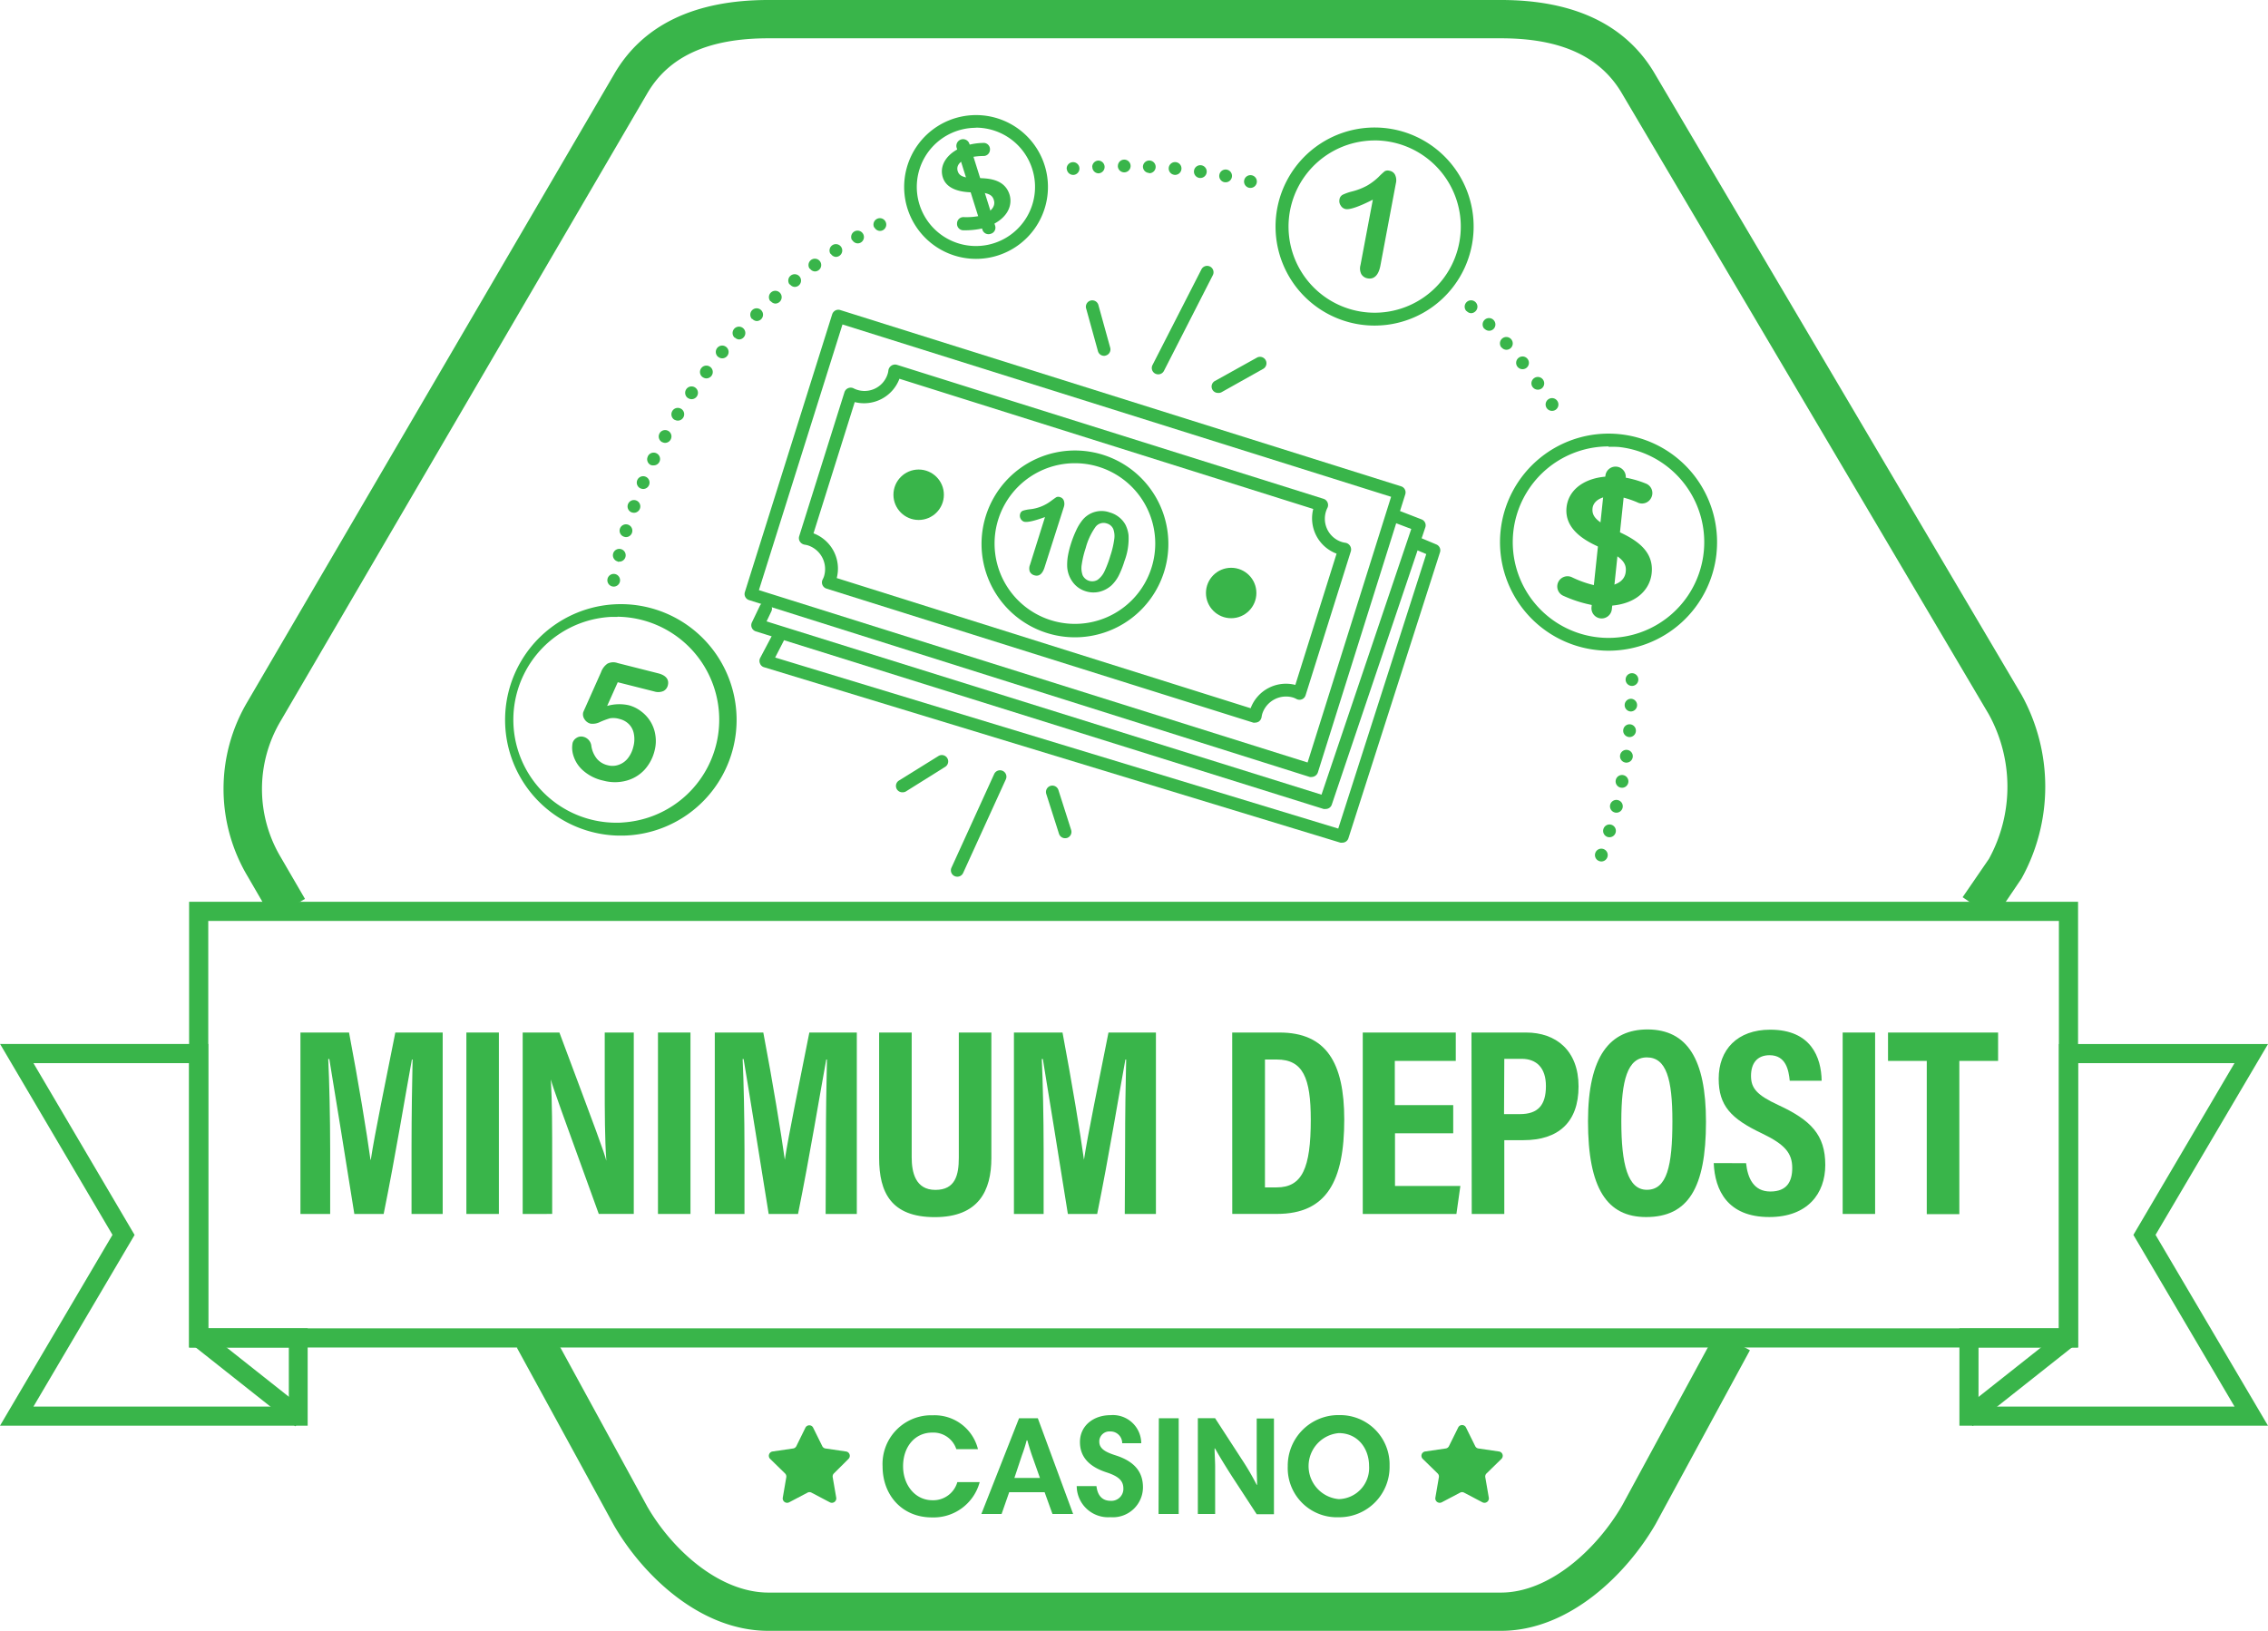<svg id="Layer_1" data-name="Layer 1" xmlns="http://www.w3.org/2000/svg" width="2138.79" height="1538.05" viewBox="0 0 2138.79 1538.05"><defs><style>.cls-1{fill:#39b54a;}</style></defs><title>Minimum-Deposit-Casino</title><path class="cls-1" d="M1415.46,1538.05H724.59c-65.08,0-119.15-53.59-145.64-99.53l-91.58-167.61L519,1253.57l91.4,167.31c23.18,40.22,67.61,81.1,114.39,81.1h690.63c46.18,0,90.74-41.36,114.4-82.3l88.62-163.46,31.79,17.22-88.92,163.88C1534.37,1484,1480.19,1538.05,1415.46,1538.05Zm465.16-671.49-29.8-20.41L1875.63,810a141.48,141.48,0,0,0-.37-136.73L1529.92,88.74c-20.47-35.46-57.86-52.62-114.4-52.62H724.59c-56.65,0-94.1,17.1-114.39,52.26L264.73,679.86a125.63,125.63,0,0,0,0,128.54l22.88,39.37-31.25,18.07L233.48,826.4a161,161,0,0,1,0-164.79L579,70.2C605.8,23.66,654.87,0,724.59,0h690.87c69.66,0,118.67,23.72,145.64,70.5l345.17,584.61a178.9,178.9,0,0,1,0,173.58l-.78,1.14Z"/><path class="cls-1" d="M290.14,1344.6H0l106.08-180-106-180H196.39v268.17h93.75ZM31.55,1326.54H272.38v-55.69h-94V1002.69H31.55l95.37,162Z"/><rect class="cls-1" x="225.81" y="1236.23" width="18.06" height="125.71" transform="translate(-929.44 676.81) rotate(-51.63)"/><path class="cls-1" d="M2138.79,1344.6h-291v-91.81h93.86V984.62h197.18l-106.08,180Zm-273-18.06h241.43l-95.37-161.9,95.37-162H1959.67v268.16h-93.86Z"/><rect class="cls-1" x="1841.06" y="1289.78" width="125.71" height="18.06" transform="translate(-395.04 1461.95) rotate(-38.36)"/><path class="cls-1" d="M1959.67,1270.85H178.33V850.48H1959.67ZM196.39,1252.79H1941.61V868.54H196.39Z"/><path class="cls-1" d="M766.73,1346.29l8.67,17.52a4,4,0,0,0,3.14,2.28l19.32,2.83a4.09,4.09,0,0,1,3.48,4.63,4,4,0,0,1-1.19,2.36l-13.73,13.67a4.08,4.08,0,0,0-1.14,3.67l3.31,19.26a4.15,4.15,0,0,1-6,4.34l-17.28-9.09a3.94,3.94,0,0,0-3.85,0l-17.28,9.09a4.15,4.15,0,0,1-6-4.34l3.31-19.26a4.12,4.12,0,0,0-1.21-3.67l-14-13.67a4.1,4.1,0,0,1,2.28-7l19.33-2.83a4.06,4.06,0,0,0,3.13-2.28l8.61-17.52a4.16,4.16,0,0,1,5.69-1.48A4.09,4.09,0,0,1,766.73,1346.29Z"/><path class="cls-1" d="M1382.47,1346.29l8.67,17.52a4,4,0,0,0,3.13,2.28l19.33,2.83a4.09,4.09,0,0,1,3.48,4.63,4.14,4.14,0,0,1-1.19,2.36l-14,13.67a4,4,0,0,0-1.21,3.67l3.32,19.26a4.16,4.16,0,0,1-6,4.34l-17.27-9.09a4,4,0,0,0-3.86,0l-17.28,9.09a4.16,4.16,0,0,1-6-4.34l3.31-19.26a4,4,0,0,0-1.2-3.67l-14-13.67a4.1,4.1,0,0,1,2.29-7l19.33-2.83a4,4,0,0,0,3.13-2.28l8.67-17.52a4.08,4.08,0,0,1,7.34,0Z"/><path class="cls-1" d="M922.25,1366.7H901.84a22.77,22.77,0,0,0-22.76-15.6c-16,0-27.45,13-27.45,31.79,0,17.34,11.14,32,27.69,32a23.59,23.59,0,0,0,23.48-17.1h21.08a45,45,0,0,1-45.1,33.3c-27.94,0-46.48-20.83-46.48-48.17a45.93,45.93,0,0,1,43.64-48.12c1.09,0,2.18-.07,3.26,0A42.14,42.14,0,0,1,922.25,1366.7Z"/><path class="cls-1" d="M961,1337.56h17.7l33.3,90.31H992.51l-7.4-20.53H951.69l-7.16,20.53H925.44Zm-4.39,56.29h24.08l-7.65-21.61c-1.68-5-3-9.28-4.21-13.79h-.66a138.55,138.55,0,0,1-4.4,13.91Z"/><path class="cls-1" d="M1058.26,1361.1a11,11,0,0,0-10.84-11.08H1047a9.59,9.59,0,0,0-10.33,8.76q0,.43,0,.87c0,6.75,6,9.94,15.66,13,18.54,6,25.52,16.43,25.52,30.1a28.36,28.36,0,0,1-28.5,28.21c-.73,0-1.47,0-2.2-.09a29.62,29.62,0,0,1-31.71-27.38c0-.64-.08-1.29-.08-1.94H1034c.91,8.37,5.06,13.9,13.37,13.9a11.31,11.31,0,0,0,12-10.56c0-.35,0-.7,0-1.06,0-7.58-4.88-11.68-16.26-15.35-18.06-6-24.68-16.19-24.68-28.48,0-15.41,12.76-25.34,28.78-25.34a26.72,26.72,0,0,1,28.92,24.34c.06.72.09,1.43.1,2.15Z"/><path class="cls-1" d="M1092.82,1337.56h18.72v90.31h-19Z"/><path class="cls-1" d="M1145.38,1365.91c0,4.22.54,12.95.54,17v44.92H1129.6v-90.31h16.26l25.16,38.77a247.76,247.76,0,0,1,14.09,24.08h.36c0-4.45-.36-12-.36-16.25V1337.8h16.26v90.31h-16.26l-23.06-35.34c-10.35-16.2-13.54-22-16.19-26.61Z"/><path class="cls-1" d="M1262.72,1334.61a46.6,46.6,0,0,1,47.7,45.47c0,.9,0,1.8,0,2.69a47.44,47.44,0,0,1-46.71,48.16h-1.15a46.37,46.37,0,0,1-48.17-44.48q-.07-1.85,0-3.69a47.75,47.75,0,0,1,47.32-48.17Zm-.3,79.23a29.33,29.33,0,0,0,28.71-29.92c0-.4,0-.81-.05-1.21,0-17.34-11.26-31.13-28.54-31.13a31.25,31.25,0,0,0,0,62.26Z"/><path class="cls-1" d="M1517.09,613.69a94.26,94.26,0,0,1-10.89-.6A102.35,102.35,0,1,1,1618.69,522l0,.23h0A102.35,102.35,0,0,1,1517.09,613.69Zm0-192.66a90.29,90.29,0,1,0,9.64.54,84.68,84.68,0,0,0-9.82-.12Zm95.73,100.36Z"/><path class="cls-1" d="M1509.39,583.22a9.62,9.62,0,0,1-8.55-10.59L1514,448.24a9.64,9.64,0,0,1,19.15,2.05L1520,574.67A9.69,9.69,0,0,1,1509.39,583.22Z"/><path class="cls-1" d="M1524.62,500.68c-18.06-8-23.66-13.18-22.82-21.25.72-6.93,8.67-13.13,24.81-11.14a88.23,88.23,0,0,1,18.6,6,9.63,9.63,0,0,0,11.86-4.7h0a9.59,9.59,0,0,0-4.82-13.48,96.43,96.43,0,0,0-24.08-6.38c-27.81-2.95-48.77,8.91-50.87,28.77-2.23,21.32,18.66,32.52,34.5,39,18.9,8.31,22.15,14.27,21.31,21.73-1,9.88-11.32,14.93-26.91,13.31a101.5,101.5,0,0,1-24.09-8.25,9.69,9.69,0,0,0-12.58,4.58h0a9.63,9.63,0,0,0,4.41,12.88c.18.09.35.17.53.24a121.48,121.48,0,0,0,28.41,8.91c37.57,4,52.93-13.79,54.67-30.1C1560,519.28,1542.26,508.45,1524.62,500.68Z"/><path class="cls-1" d="M920.26,244.14a67.8,67.8,0,1,1,64.85-88.2h0a67.81,67.81,0,0,1-64.67,88.2Zm0-123.61a55.75,55.75,0,1,0,53.23,39h0a55.83,55.83,0,0,0-53.29-39.14Z"/><path class="cls-1" d="M934.17,220.54a6,6,0,0,1-7.66-3.71c0-.11-.08-.22-.11-.33l-24.08-76.64a6.3,6.3,0,1,1,12-3.73l24.09,76.64a6,6,0,0,1-3.79,7.63Z"/><path class="cls-1" d="M922,168c-12.71,0-17.28-1.63-18.85-6.63s1.75-10,12-12.94a60.2,60.2,0,0,1,12.41-1.32,6,6,0,0,0,6-5.66h0a6,6,0,0,0-5.31-6.66,5.71,5.71,0,0,0-1,0,58.87,58.87,0,0,0-15.6,2.35c-17.16,5.42-26.43,17.7-22.57,30.1s19.32,14.33,30.1,14.15c13.3,0,16.74,2.71,18.06,7.35,1.87,6-2.89,11.68-12.46,14.69a64.8,64.8,0,0,1-16.26,1.32,6,6,0,0,0-6,6h0a6,6,0,0,0,5.59,6.43l.43,0a77.14,77.14,0,0,0,19-2c23.12-7.29,27.63-21.68,24.44-31.79C947.6,169.9,934.35,168,922,168Z"/><path class="cls-1" d="M388.09,1081.26c0-29.2.55-62.56,1-82h-.67c-6,32.52-15.41,90.31-26.61,145.64H334.15c-8.25-51.59-18.06-113-23.6-146.12h-1c1,20,1.81,55.87,1.81,85.44v60.68H283.33V973.79h45.82c9,47.32,16.8,95.06,20.23,120h.3c3.43-23.24,14.15-74.78,23.12-120h44.67v171.1H388.09Z"/><path class="cls-1" d="M470.46,973.79v171.1H439.81V973.79Z"/><path class="cls-1" d="M492.91,1144.89V973.79h34.62c35.4,94.58,42.15,112.58,44.26,121h0c-1.45-20.59-1.51-45.75-1.51-73.81v-47.2h27.39v171.1h-33c-36.55-100.78-43.17-119-45.21-126.85h0c1.26,21.13,1.26,46.3,1.26,76.94v49.91Z"/><path class="cls-1" d="M651.14,973.79v171.1H620.49V973.79Z"/><path class="cls-1" d="M778.84,1081.26c0-29.2.48-62.56,1-82h-.66c-6,32.52-15.42,90.31-26.61,145.64H724.89c-8.31-51.59-18.06-113-23.66-146.12h-.9c1,20,1.74,55.87,1.74,85.44v60.68h-28V973.79h45.75c9,47.32,16.8,95.06,20.29,120h0c3.5-23.24,14.21-74.78,23.12-120H808v171.1H778.6Z"/><path class="cls-1" d="M859.75,973.79v117.76c0,14,3.5,30.65,22.34,30.65s22.1-14,22.1-30.47V973.79h30.7v118.42c0,30.71-12,55.69-53.34,55.69s-52.5-23.48-52.5-55.69V973.79Z"/><path class="cls-1" d="M1061,1081.26c0-29.2.48-62.56,1-82h-.72c-6,32.52-15.42,90.31-26.61,145.64h-27.64c-8.31-51.59-18.06-113-23.6-146.12h-1c1,20,1.74,55.87,1.74,85.44v60.68h-28V973.79h45.81c8.91,47.32,16.8,95.06,20.23,120h0c3.5-23.24,14.21-74.78,23.12-120h44.74v171.1h-29.38Z"/><path class="cls-1" d="M1162,973.79h44.56c44,0,61.11,28.23,61.11,82.06,0,57.8-16.38,89-63.46,89h-42.15Zm30.89,146.06h11c24.08,0,32.21-18.06,32.21-63.88,0-39.38-7.35-56.72-32-56.72h-11.2Z"/><path class="cls-1" d="M1370.43,1068.85h-54.91v49.67h61.65l-3.73,26.37h-88.32V973.79h87.72v26.79h-57.5v41.66h55.09Z"/><path class="cls-1" d="M1387.65,973.79h51.48c28.29,0,49.49,17,49.49,50.87s-19.21,50.64-51.84,50.64H1418.6v69.59h-30.71Zm30.7,76.94h15c17,0,24.5-8.43,24.5-26.49,0-17.1-8.85-25.65-22.88-25.65H1418.6Z"/><path class="cls-1" d="M1608.79,1058c0,62.61-17,89.82-56.42,89.82-36.84,0-54.84-26.85-54.84-90.31,0-61.77,20.89-86.63,56.23-86.63C1591,971.08,1608.79,998.65,1608.79,1058Zm-79.84-.61c0,40.58,6,64.73,24.09,64.73,18.9,0,24.08-22.34,24.08-64.67,0-39.79-5.72-60.2-24.08-60.2s-24.09,22-24.09,60.14Z"/><path class="cls-1" d="M1646.6,1097c1.5,14.21,7.22,26.73,22.88,26.73s20.65-9.45,20.65-22.21c0-14-6.93-22.22-28.54-32.58-29.32-13.9-40.82-26.19-40.82-51.59,0-27.46,17.64-46.24,48.59-46.24,38.53,0,48.16,26.07,48.52,48.16h-30.1c-1-9.81-3.49-24.08-19-24.08-12,0-17.52,7.89-17.52,19.51s5.48,18.06,25.53,27.39c30.71,14.21,44.5,28,44.5,56.6,0,26.91-16.62,49.12-52.81,49.12-39.31,0-51.29-25.22-52.38-50.87Z"/><path class="cls-1" d="M1768.28,973.79v171.1h-30.59V973.79Z"/><path class="cls-1" d="M1817,1000.58h-36.54V973.79h103.8v26.79h-36.55v144.5H1817Z"/><path class="cls-1" d="M1296.31,307.06a93.4,93.4,0,1,1,11.14-.67A100.93,100.93,0,0,1,1296.31,307.06Zm0-174.6a73.89,73.89,0,0,0-9.63.6,81.22,81.22,0,1,0,90.31,71h0a81.38,81.38,0,0,0-80.55-71.64Z"/><path class="cls-1" d="M1283,249.92l11.62-61.59q-19.69,9.93-25.65,8.85a6.86,6.86,0,0,1-4.57-3.25,7.41,7.41,0,0,1-1.27-5.66,6,6,0,0,1,3.13-4.64,47.35,47.35,0,0,1,8.49-3,60.1,60.1,0,0,0,14.63-5.66,57.89,57.89,0,0,0,10.48-7.89,74.15,74.15,0,0,1,6-5.6,6,6,0,0,1,4.51-.42,7.11,7.11,0,0,1,5.24,3.86,12,12,0,0,1,.72,8.06l-14.57,77.55c-1.74,9.09-6,13.07-12,12a8.54,8.54,0,0,1-6-4A12,12,0,0,1,1283,249.92Z"/><path class="cls-1" d="M582.32,788.05a109.16,109.16,0,1,1,6.32,0Zm0-206.27h-5.6a97.12,97.12,0,0,0,7.13,194.1c1.34,0,2.68-.13,4-.23a97.12,97.12,0,0,0-5.54-194Z"/><path class="cls-1" d="M616.88,652.1l-34.32-8.67-10,22.34a41.37,41.37,0,0,1,20.35-.66,33.13,33.13,0,0,1,12,6,34.29,34.29,0,0,1,8.79,9.87,33.84,33.84,0,0,1,4.39,12.7,35.65,35.65,0,0,1-.78,14.21A41.33,41.33,0,0,1,607.79,726a36.08,36.08,0,0,1-17,10.24,41.5,41.5,0,0,1-21.73,0,42.14,42.14,0,0,1-19.75-10.05,30.53,30.53,0,0,1-8.67-13.85,24,24,0,0,1-.66-11.68,8.28,8.28,0,0,1,3.73-4.76,7.94,7.94,0,0,1,6.5-1,9.94,9.94,0,0,1,7.47,8.79,25.1,25.1,0,0,0,5.29,12,18.78,18.78,0,0,0,10.06,6,17.14,17.14,0,0,0,10.48-.42,18.85,18.85,0,0,0,8.48-6,27.86,27.86,0,0,0,5.24-10.9,26.79,26.79,0,0,0,.48-12.46,17.09,17.09,0,0,0-4.69-9,18.48,18.48,0,0,0-8.55-4.76,20.36,20.36,0,0,0-9.27-.72,78.58,78.58,0,0,0-9.09,3.37,15.61,15.61,0,0,1-9.22,1.69,9.39,9.39,0,0,1-5.66-4.16,8.07,8.07,0,0,1-1.26-6.5s.72-1.81,2.05-4.7L566.79,634a16.74,16.74,0,0,1,6-8.07,12.06,12.06,0,0,1,9.63-.6L620.61,635c7.53,1.87,10.6,6,9.15,11.44a8,8,0,0,1-4.27,5.36A12.74,12.74,0,0,1,616.88,652.1Z"/><path class="cls-1" d="M1237,732.78a6.1,6.1,0,0,1-1.81,0L706.35,565.94a6,6,0,0,1-3.92-7.52L784.8,296.34a6.31,6.31,0,0,1,3-3.55,6,6,0,0,1,4.63-.37l528.86,166.24a6,6,0,0,1,3.92,7.55v0L1242.79,728.5a6.35,6.35,0,0,1-5.78,4.28ZM715.68,556.55,1233.1,719.11l78.75-250.58L794.49,306Z"/><path class="cls-1" d="M1183.43,681.54a4.26,4.26,0,0,1-1.51,0L779.38,555.11a6.09,6.09,0,0,1-3.73-8.31,22.37,22.37,0,0,0,1.38-3.13,23.48,23.48,0,0,0-15.35-29.38,23.91,23.91,0,0,0-2.89-.6,6.7,6.7,0,0,1-4.4-2.83,6,6,0,0,1-.78-5l42.75-136a6.17,6.17,0,0,1,8.37-3.73,22.82,22.82,0,0,0,32.51-14,16.55,16.55,0,0,0,.54-2.89,6.38,6.38,0,0,1,7.27-5.35l.56.11,402.54,126.44a6.17,6.17,0,0,1,3.73,8.37,23,23,0,0,0,14,32.5h0a23.91,23.91,0,0,0,2.89.6,6.38,6.38,0,0,1,5.18,7.83l-42.75,136a6,6,0,0,1-7.55,3.94,8.18,8.18,0,0,1-.82-.32,24.23,24.23,0,0,0-3.07-1.39,23.55,23.55,0,0,0-29.44,15.35,23.91,23.91,0,0,0-.6,2.89,6.55,6.55,0,0,1-2.77,4.4A7.24,7.24,0,0,1,1183.43,681.54Zm-5.66-6.92,6,1ZM789.07,545.17l390.32,122.77a35.58,35.58,0,0,1,42.15-22l38.89-123.79a35.56,35.56,0,0,1-22-42.14L848.19,357.21a35.63,35.63,0,0,1-42.14,22L767.16,503A35.51,35.51,0,0,1,789.07,545.17Z"/><path class="cls-1" d="M1013.64,601.05a88.09,88.09,0,1,1,84.13-61.74A88.1,88.1,0,0,1,1013.64,601.05Zm0-164.19a75.76,75.76,0,1,0,.06,0Z"/><path class="cls-1" d="M971.32,532.65l14.15-45c-10.42,3.79-17,5.23-19.93,4.33a6,6,0,0,1-3.55-7.16,4.34,4.34,0,0,1,2.71-3.19,35.66,35.66,0,0,1,6.56-1.33,39.61,39.61,0,0,0,19.87-7.83c2.71-2,4.39-3.19,5.11-3.61a4.55,4.55,0,0,1,3.44,0,5.19,5.19,0,0,1,3.55,3.31,9.27,9.27,0,0,1,0,6l-18.06,56.54c-2,6.62-5.36,9.27-9.88,7.82a6.6,6.6,0,0,1-4.21-3.55A9.05,9.05,0,0,1,971.32,532.65Z"/><path class="cls-1" d="M1060.42,529.1a87.79,87.79,0,0,1-5.35,13.61,34.88,34.88,0,0,1-7,9.45,26.4,26.4,0,0,1-11.56,6,24.17,24.17,0,0,1-12.82-.6,23.56,23.56,0,0,1-12-8.49,27,27,0,0,1-5.3-14.57,49.82,49.82,0,0,1,.6-9.76,84.35,84.35,0,0,1,2.65-11,101.61,101.61,0,0,1,5.06-13.19,45.25,45.25,0,0,1,5.66-9.51,23.12,23.12,0,0,1,26.31-7.71,24.58,24.58,0,0,1,8.73,4.52,23.2,23.2,0,0,1,6,7.16,30.18,30.18,0,0,1,2.83,9.51A59.38,59.38,0,0,1,1060.42,529.1Zm-13.24-5.24a83.56,83.56,0,0,0,3.55-15.11,19.42,19.42,0,0,0-.9-9.88,9.38,9.38,0,0,0-6-5.17,9.52,9.52,0,0,0-11.08,3.73,61.47,61.47,0,0,0-8.91,19.45,89.85,89.85,0,0,0-3.73,15.53,20.31,20.31,0,0,0,.84,10.11,10,10,0,0,0,13.31,4.75c.27-.13.52-.26.78-.41a20.76,20.76,0,0,0,6.5-8,101.73,101.73,0,0,0,5.66-15.11Z"/><circle class="cls-1" cx="866.32" cy="466.6" r="23.78"/><circle class="cls-1" cx="1161.03" cy="559.26" r="23.78"/><path class="cls-1" d="M1250,762.94a6.1,6.1,0,0,1-1.81,0L712.73,595.45a6.1,6.1,0,0,1-3.73-8.31l7.58-15.78a6,6,0,1,1,10.84,5.18l-4.52,9.51,523.32,163.41,84.65-250.59-15.83-6a6,6,0,0,1,4.33-11.25h0l21.26,8.24a6,6,0,0,1,3.49,7.53L1256,758.61A6,6,0,0,1,1250,762.94Z"/><path class="cls-1" d="M1265.79,794.73a5.71,5.71,0,0,1-1.75,0L720.56,629.28a5.67,5.67,0,0,1-3.8-3.43,6,6,0,0,1,0-5.12l13.49-25.52a6,6,0,0,1,10.66,5.59L731,620.13l531,161.3L1345,522.54l-11.26-4.76a6,6,0,0,1,3.82-11.42,5.9,5.9,0,0,1,.82.34l16.2,6.8a6,6,0,0,1,3.37,7.41l-86.34,269.61A6,6,0,0,1,1265.79,794.73Z"/><path class="cls-1" d="M1458.51,384.72a6,6,0,0,1,1.87-8.31h0a6,6,0,0,1,8.31,1.87h0a6,6,0,0,1-1.87,8.31h0a6,6,0,0,1-3.19.9h0A6,6,0,0,1,1458.51,384.72ZM1445.27,365a6,6,0,0,1,1.44-8.36h0a6,6,0,0,1,8.37,1.38h0a6,6,0,0,1-1.35,8.41l0,0h0a6.08,6.08,0,0,1-3.5,1.08h0a6,6,0,0,1-4.93-2.53Zm-14.21-19.08h0a6,6,0,0,1,1-8.43h0a6,6,0,0,1,8.46,1l0,0h0a6,6,0,0,1-1,8.43h0a6.06,6.06,0,0,1-3.68,1.27h0A6,6,0,0,1,1431.06,345.89ZM1416,327.83a6,6,0,0,1,.54-8.5l.06-.05h0a6,6,0,0,1,8.49.66h0a6,6,0,0,1-.6,8.49h0a6,6,0,0,1-4,1.44h0a6,6,0,0,1-4.51-2.28Zm-16.08-17.58a6,6,0,0,1,0-8.49h0a6,6,0,0,1,8.52,0l0,0h0a6,6,0,0,1,0,8.51l0,0h0a6,6,0,0,1-4.15,1.68h0a6,6,0,0,1-4.4-2ZM1383,293.51h0a6,6,0,0,1,0-8.52l0,0h0a6,6,0,0,1,8.49,0h0a6,6,0,0,1,0,8.51l0,0h0a6,6,0,0,1-4.33,1.87h0a6.07,6.07,0,0,1-4.16-2.11Z"/><path class="cls-1" d="M1177.77,177.07a6,6,0,0,1-4.4-7.29h0a6,6,0,0,1,7.29-4.41l.06,0h0a6,6,0,0,1,4.34,7.32v0h0a6,6,0,0,1-6,4.52h0A6.71,6.71,0,0,1,1177.77,177.07Zm-23.18-5.24h0a6,6,0,0,1-4.7-7h0A6,6,0,0,1,1157,160h0a6,6,0,0,1,4.69,7.1h0a6,6,0,0,1-6,4.82h0a3.89,3.89,0,0,1-1-.12Zm-23.42-4A6,6,0,0,1,1126,161v-.07h0a6,6,0,0,1,6.85-5.06h0a6,6,0,0,1,5.06,6.8h0a6,6,0,0,1-6,5.18h-.84Zm-125.23-8.31a6,6,0,0,1,5.42-6.56h0a6,6,0,0,1,6.56,5.41h0a6,6,0,0,1-5.36,6.57h-.6a6,6,0,0,1-5.9-5.42Zm101.63,5.36a6,6,0,0,1-5.42-6.57h0a6,6,0,0,1,6.56-5.41h0a6,6,0,0,1,5.42,6.56h0a6,6,0,0,1-6,5.48h-.54ZM1030,157.44a6,6,0,0,1,5.66-6h0a6,6,0,0,1,6,5.72h0a6,6,0,0,1-5.71,6.31h-.31a6,6,0,0,1-5.54-6Zm53.82,5.66h0a6,6,0,0,1-6-6h0a6,6,0,0,1,6-5.72h0a6,6,0,0,1,6,6h0a6,6,0,0,1-6,6h-.3Zm-29.62-6.56a6,6,0,0,1,6-6h0a6,6,0,0,1,6,6h0a6,6,0,0,1-6,6h0A6,6,0,0,1,1054.16,156.54Z"/><path class="cls-1" d="M577.63,553.12a6,6,0,0,1-4.76-7h0a6,6,0,0,1,7-4.76h0a6,6,0,0,1,4.76,7h0a6,6,0,0,1-6,4.88h0Zm4.93-23.6a6,6,0,0,1-4.39-7.29h0a6,6,0,0,1,7.28-4.39h0a6,6,0,0,1,4.41,7.28v.06h0a6,6,0,0,1-6,4.52h0a5.42,5.42,0,0,1-1.27.12Zm6-23.3a6,6,0,0,1-4-7.47h0a6,6,0,0,1,7.49-4h0a6,6,0,0,1,4,7.53h0a6,6,0,0,1-6,4.27h0a6.1,6.1,0,0,1-1.33-.3Zm7.23-22.94a6,6,0,0,1-3.61-7.71h0a6,6,0,0,1,7.7-3.61h0a6,6,0,0,1,3.61,7.65h0a6,6,0,0,1-5.66,4h0a5.78,5.78,0,0,1-1.92-.36Zm8.43-22.58a6,6,0,0,1-3.26-7.86v0h0a6,6,0,0,1,7.86-3.26h0a6,6,0,0,1,3.26,7.86v0h0a6,6,0,0,1-5.54,3.73h0a6.32,6.32,0,0,1-2.22-.48Zm9.57-22.09a6,6,0,0,1-2.92-8l0-.07h0a6,6,0,0,1,7.9-3.17l.23.1h0a6,6,0,0,1,2.89,8h0a6,6,0,0,1-5.48,3.43h0a6,6,0,0,1-2.53-.3ZM624.41,417a6,6,0,0,1-2.5-8.14l0-.05h0a6,6,0,0,1,8.14-2.49l0,0h0a6,6,0,0,1,2.42,8.16l0,0h0a6,6,0,0,1-5.29,3.2h0a6.09,6.09,0,0,1-2.71-.73Zm11.68-21.07a6,6,0,0,1-2.08-8.26l0-.05h0a6,6,0,0,1,8.26-2.08l.05,0h0a6,6,0,0,1,2,8.27l0,0h0a6,6,0,0,1-5.11,2.89h0a6,6,0,0,1-3-.84Zm12.7-20.47a6,6,0,0,1-1.63-8.36h0a6,6,0,0,1,8.36-1.63h0a6,6,0,0,1,1.64,8.35h0a6,6,0,0,1-5,2.65h0a6,6,0,0,1-3.25-1Zm13.73-19.81a6,6,0,0,1-1.21-8.43h0a6,6,0,0,1,8.43-1.2h0a6,6,0,0,1,1.21,8.43h0a6.06,6.06,0,0,1-4.82,2.41h0a6,6,0,0,1-3.49-1.21Zm14.69-19.08a6,6,0,0,1-.79-8.48h0a6,6,0,0,1,8.48-.79h0a6,6,0,0,1,.8,8.48h0a6,6,0,0,1-4.64,2.17h0a6,6,0,0,1-3.73-1.38Zm15.59-18.07a6,6,0,0,1-.36-8.48h0a6,6,0,0,1,8.49-.37h0a6,6,0,0,1,.36,8.49h0a6,6,0,0,1-4.4,2h0a6,6,0,0,1-4-1.93ZM709.3,301a6,6,0,0,1,0-8.48h0a6,6,0,0,1,8.49,0h0a6,6,0,0,1,0,8.51l0,0h0a6,6,0,0,1-4.22,1.75h0a6,6,0,0,1-4.15-2.11Zm17.34-16.73a6,6,0,0,1,.48-8.49h0a6,6,0,0,1,8.49.48h0a6,6,0,0,1-.48,8.49h0a6,6,0,0,1-4,1.56h0a6,6,0,0,1-4.33-2.34ZM744.7,268.4a6,6,0,0,1,.9-8.43h0a6,6,0,0,1,8.47.88l0,0h0a6,6,0,0,1-.9,8.43h0a6,6,0,0,1-3.79,1.32h0a6,6,0,0,1-4.52-2.53Zm18.9-14.87a6,6,0,0,1,1.31-8.41l0,0h0a6,6,0,0,1,8.37,1.33h0A6,6,0,0,1,772,254.8h0a6,6,0,0,1-3.55,1.2h0a6,6,0,0,1-4.7-2.77Zm19.63-14a6,6,0,0,1,1.75-8.31h0a6,6,0,0,1,8.31,1.75h0a6,6,0,0,1-1.75,8.31h0a6,6,0,0,1-3.31,1h0a6,6,0,0,1-4.82-3.07Zm20.29-12.94a6,6,0,0,1,2.11-8.25h0a6,6,0,0,1,8.24,2.15v0h0a6,6,0,0,1-2.11,8.25h0a6,6,0,0,1-3.07.78h0a6,6,0,0,1-5-3.25Zm20.89-12a6,6,0,0,1,2.53-8.13h0a6,6,0,0,1,8.13,2.53h0a6,6,0,0,1-2.53,8.13h0a6.21,6.21,0,0,1-2.77.66h0a6,6,0,0,1-5.18-3.37Z"/><path class="cls-1" d="M1508.06,812.07a6,6,0,0,1-3.61-7.71h0a6,6,0,0,1,7.71-3.61h0a6,6,0,0,1,3.61,7.71h0a6,6,0,0,1-5.66,4h0A6,6,0,0,1,1508.06,812.07Zm8-22.7a6,6,0,0,1-4-7.49v0h0a6,6,0,0,1,7.49-4.05h0a6,6,0,0,1,4,7.5v0h0a6,6,0,0,1-6,4.27h0a5.48,5.48,0,0,1-1.51-.24Zm6.74-23.12a6,6,0,0,1-4.34-7.32v0h0a6,6,0,0,1,7.28-4.34h0a6,6,0,0,1,4.4,7.29h0a6,6,0,0,1-6,4.57h0a6,6,0,0,1-1.33-.18Zm5.6-23.42a6,6,0,0,1-4.69-7.1h0a6,6,0,0,1,7.1-4.7h0a6,6,0,0,1,4.7,7.05h0a6,6,0,0,1-6,4.87h0Zm4.46-23.66a6,6,0,0,1-5.06-6.85h0a6,6,0,0,1,6.85-5.06h0a6,6,0,0,1,5.06,6.8h0a6,6,0,0,1-6,5.18H1533Zm3.25-24.08a6,6,0,0,1-5.36-6.56h0a6,6,0,0,1,6.56-5.42h0a6,6,0,0,1,5.36,6.61h0a6,6,0,0,1-6,5.42h-.6Zm2-24.08a6,6,0,0,1-6-6h0a6,6,0,0,1,6-6h0a6,6,0,0,1,5.72,6h0a6,6,0,0,1-6,6h.31ZM1533,640.9h0a6,6,0,0,1,6-6h0a6,6,0,0,1,6,6h0a6,6,0,0,1-6,6h0a6,6,0,0,1-6-5.72Z"/><path class="cls-1" d="M902.74,826.82a6,6,0,0,1-5.48-8.49L937.54,730a6,6,0,0,1,11,5l-40.28,88.32A6,6,0,0,1,902.74,826.82Z"/><path class="cls-1" d="M1004.67,790.52a6,6,0,0,1-6-4.16l-12-37.57a6,6,0,0,1,11.44-3.73l12,37.63a6,6,0,0,1-3.85,7.59A6.94,6.94,0,0,1,1004.67,790.52Z"/><path class="cls-1" d="M851,747.23a6,6,0,0,1-3.19-11.14L885,713a6,6,0,0,1,6.34,10.22l0,0-37.2,23.3A6.2,6.2,0,0,1,851,747.23Z"/><path class="cls-1" d="M1092.21,353.05a6.37,6.37,0,0,1-2.77-.66,6,6,0,0,1-2.6-8.11l0,0L1133,254a6,6,0,1,1,10.72,5.54h0l-46.12,90.31A6,6,0,0,1,1092.21,353.05Z"/><path class="cls-1" d="M1041.4,335.59a6,6,0,0,1-6-4.39l-11-39.8a6,6,0,0,1,11.27-4.24,5.45,5.45,0,0,1,.29,1l11,39.74a6,6,0,0,1-4.16,7.4A4.6,4.6,0,0,1,1041.4,335.59Z"/><path class="cls-1" d="M1148.69,370.57a6,6,0,0,1-3-11.26l39.85-22.15a6.07,6.07,0,0,1,6,10.53L1151.76,370A5.92,5.92,0,0,1,1148.69,370.57Z"/></svg>